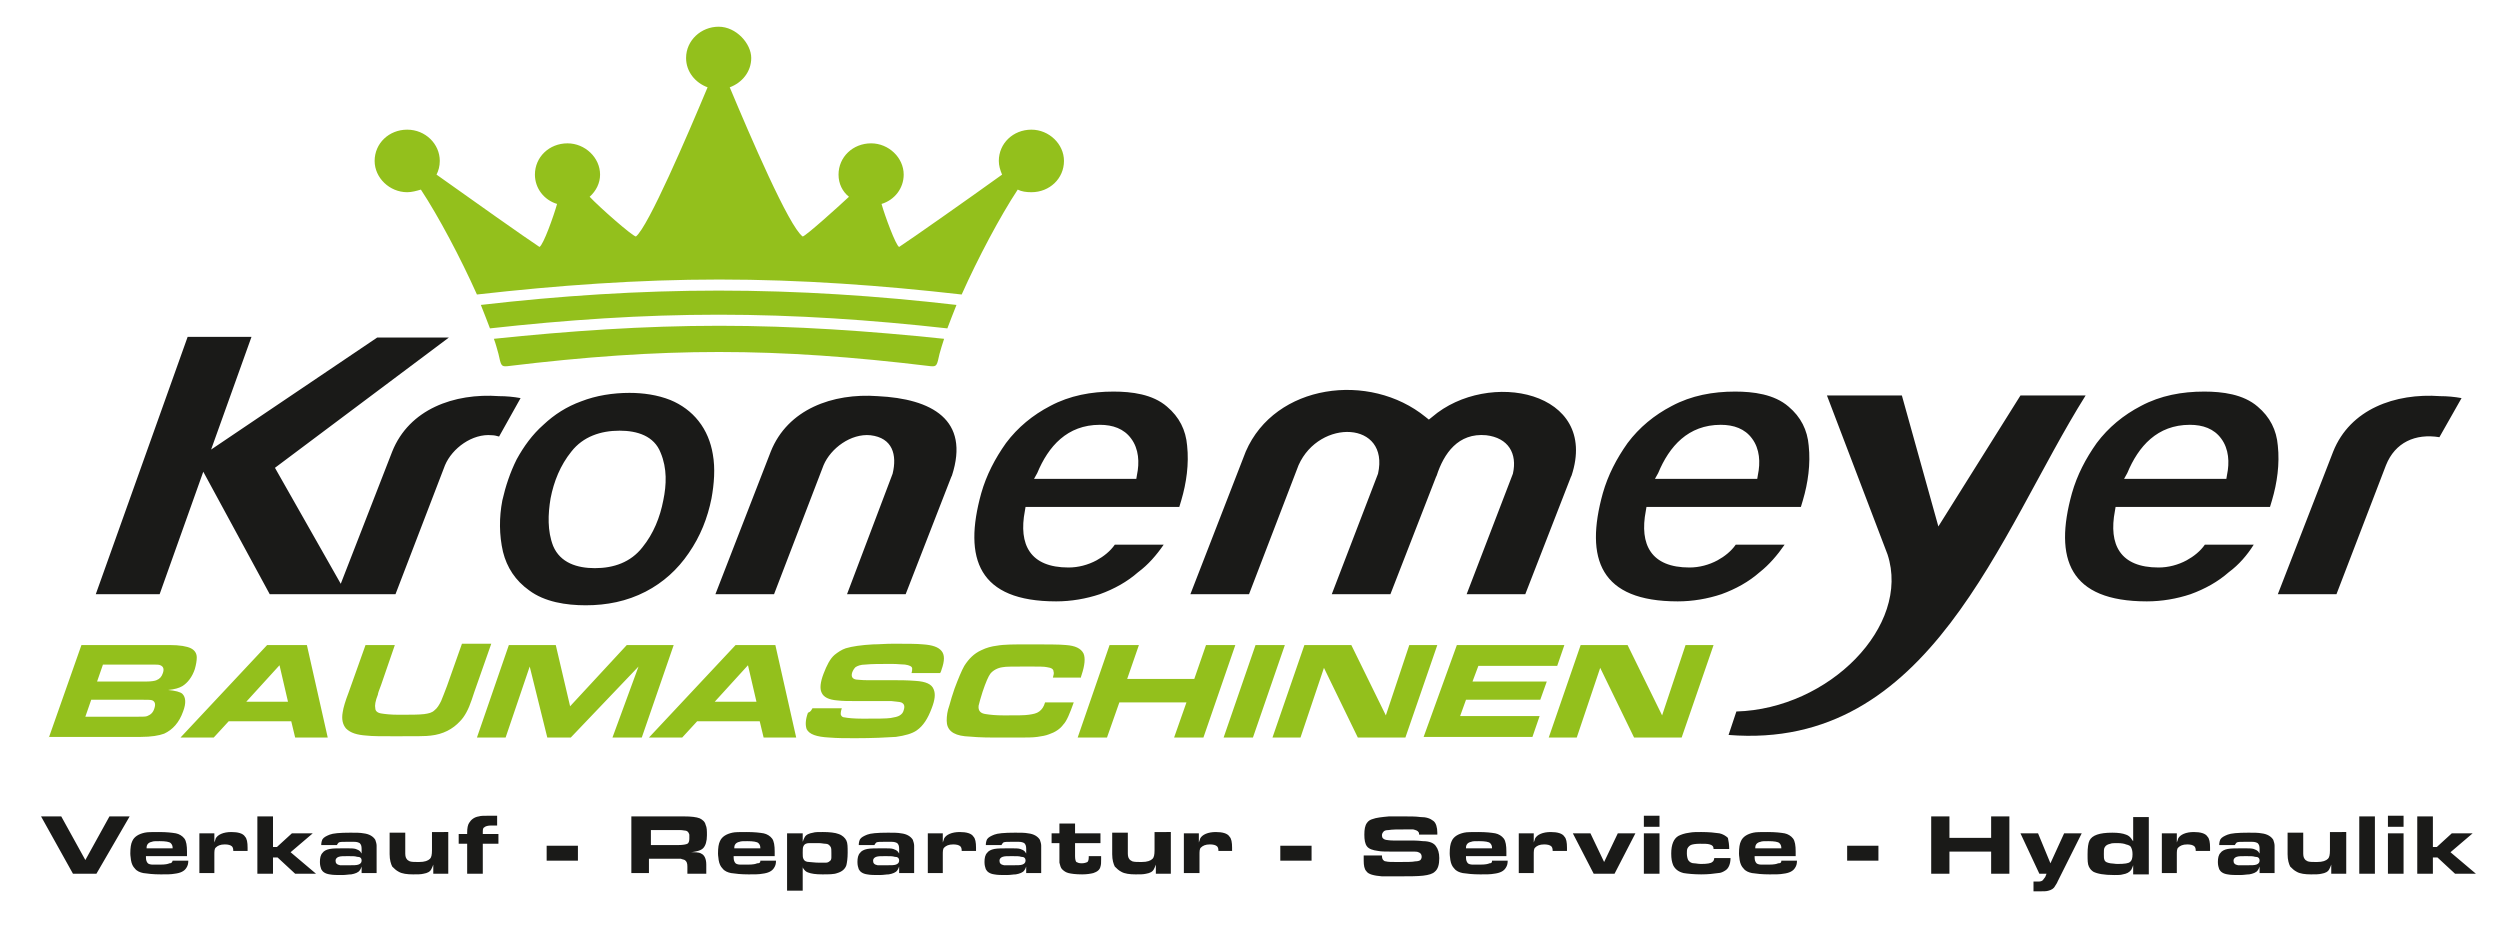 <?xml version="1.0" encoding="UTF-8"?>
<svg xmlns="http://www.w3.org/2000/svg" xmlns:xlink="http://www.w3.org/1999/xlink" version="1.1" id="Ebene_1" x="0px" y="0px" viewBox="0 0 383.7 142" style="enable-background:new 0 0 383.7 142;" xml:space="preserve">
<style type="text/css">
	.st0{fill-rule:evenodd;clip-rule:evenodd;fill:#1A1A18;}
	.st1{fill-rule:evenodd;clip-rule:evenodd;fill:#93C01C;}
	.st2{fill:#93C01C;}
	.st3{fill:#1A1A18;}
</style>
<g>
	<path class="st0" d="M280.4,60.7l9.3,24.4c3.6,11-9,23.7-23.2,24.1l-1.2,3.6c31,2.5,41.5-30.9,54.8-52.1h-10l-12.6,20.1l-5.6-20.1   H280.4z M14.7,91.2h9.8l6.7-18.8l10.2,18.8h19.3l7.6-19.8c1.1-2.6,4.2-4.9,7.2-4.6c0.4,0,0.7,0.1,1.1,0.2l3.3-5.9   c-1.1-0.2-2.2-0.3-3.3-0.3c-6.9-0.5-13.8,2-16.4,8.5l-7.9,20.3L42.2,71.8l26.7-20h-11L32.4,69l6.2-17.3h-9.8L14.7,91.2z    M225.1,91.2h9l7-18l0.1-0.2c4.3-13-12.8-16.4-21.4-9l-0.5,0.4l-0.5-0.4c-8.6-7-23.1-5.1-27.6,5.3l-8.5,21.9h9l7.6-19.8   c3.2-7.2,14-6.8,12.2,1.3l0,0l-7.1,18.5h9l7-18l0.1-0.2c1.1-3.4,3.3-6.6,7.6-6.2c3.4,0.4,4.8,2.8,4.1,5.9l0,0L225.1,91.2z    M377.8,61.1c-1.1-0.2-2.2-0.3-3.3-0.3c-6.9-0.5-13.8,2-16.4,8.5l-8.5,21.9h9l7.6-19.8c1.4-3.5,4.5-4.9,8.2-4.3L377.8,61.1z    M130,91.2h9l7-18l0.1-0.2c2.8-8.6-3.1-11.8-11.4-12.2c-6.9-0.5-13.8,2-16.4,8.5l-8.5,21.9h9l7.6-19.8c1.1-2.6,4.2-4.9,7.2-4.6   c3.4,0.4,4.1,3,3.4,5.9l0,0L130,91.2z M101.8,76.8c-0.5,2.6-1.5,5.1-3.2,7.2c-1.8,2.3-4.4,3.2-7.3,3.2c-2.7,0-5.3-0.8-6.4-3.4   c-0.9-2.3-0.8-4.9-0.4-7.3c0.5-2.6,1.5-5.1,3.2-7.2c1.8-2.3,4.5-3.2,7.4-3.2c2.7,0,5.3,0.8,6.3,3.4   C102.4,71.9,102.3,74.4,101.8,76.8z M77.1,76.8c-0.5,2.6-0.5,5.3,0.1,7.9c0.6,2.4,1.9,4.4,4,5.9c2.4,1.8,5.7,2.3,8.7,2.3   c3.2,0,6.3-0.6,9.2-2.1c2.7-1.4,4.9-3.4,6.6-5.9c1.8-2.6,2.9-5.4,3.5-8.4c0.4-2.2,0.6-4.6,0.2-6.8c-0.3-1.8-1-3.6-2.2-5.1   c-1.1-1.4-2.6-2.5-4.3-3.2c-2-0.8-4.2-1.1-6.3-1.1c-2.5,0-5.1,0.4-7.4,1.3c-2.2,0.8-4.1,2-5.8,3.6c-1.7,1.5-3,3.3-4.1,5.3   C78.3,72.5,77.6,74.6,77.1,76.8z M326.5,72.6c1.7-4.1,4.6-7.4,9.6-7.4c2,0,3.7,0.6,4.8,2.1c1.2,1.6,1.3,3.7,0.9,5.6l-0.1,0.6h-15.7   L326.5,72.6z M345.9,83.6h-7.5c-0.7,1-1.7,1.8-2.8,2.4c-1.3,0.7-2.8,1.1-4.3,1.1c-5.9,0-7.7-3.5-6.7-8.7l0.1-0.6h23.7l0.3-1   c0.8-2.7,1.2-5.6,0.9-8.4c-0.2-2.4-1.2-4.4-3.1-6c-2.2-1.9-5.4-2.3-8.2-2.3c-3.4,0-6.7,0.6-9.7,2.2c-2.7,1.4-5,3.3-6.8,5.7   c-1.7,2.4-3,4.9-3.8,7.7c-2.8,10.1-0.4,16.6,11.5,16.6c2.3,0,4.6-0.4,6.7-1.1c2.2-0.8,4.2-1.9,5.9-3.4   C343.6,86.7,344.9,85.2,345.9,83.6z M159.2,72.6c1.7-4.1,4.6-7.4,9.6-7.4c2,0,3.7,0.6,4.8,2.1c1.2,1.6,1.3,3.7,0.9,5.6l-0.1,0.6   h-15.7L159.2,72.6z M178.6,83.6h-7.5c-0.7,1-1.7,1.8-2.8,2.4c-1.3,0.7-2.8,1.1-4.3,1.1c-5.9,0-7.7-3.5-6.7-8.7l0.1-0.6H181l0.3-1   c0.8-2.7,1.2-5.6,0.9-8.4c-0.2-2.4-1.2-4.4-3.1-6c-2.2-1.9-5.4-2.3-8.2-2.3c-3.4,0-6.7,0.6-9.7,2.2c-2.7,1.4-5,3.3-6.8,5.7   c-1.7,2.4-3,4.9-3.8,7.7c-2.8,10.1-0.4,16.6,11.5,16.6c2.3,0,4.6-0.4,6.7-1.1c2.2-0.8,4.2-1.9,5.9-3.4   C176.2,86.7,177.5,85.2,178.6,83.6z M254.5,72.6c1.7-4.1,4.6-7.4,9.6-7.4c2,0,3.7,0.6,4.8,2.1c1.2,1.6,1.3,3.7,0.9,5.6l-0.1,0.6   h-15.7L254.5,72.6z M273.9,83.6h-7.5c-0.7,1-1.7,1.8-2.8,2.4c-1.3,0.7-2.8,1.1-4.3,1.1c-5.9,0-7.7-3.5-6.7-8.7l0.1-0.6h23.7l0.3-1   c0.8-2.7,1.2-5.6,0.9-8.4c-0.2-2.4-1.2-4.4-3.1-6c-2.2-1.9-5.4-2.3-8.2-2.3c-3.4,0-6.7,0.6-9.7,2.2c-2.7,1.4-5,3.3-6.8,5.7   c-1.7,2.4-3,4.9-3.8,7.7c-2.8,10.1-0.4,16.6,11.5,16.6c2.3,0,4.6-0.4,6.7-1.1c2.2-0.8,4.2-1.9,5.9-3.4   C271.5,86.7,272.8,85.2,273.9,83.6z"></path>
	<path class="st1" d="M75.8,52c0.3,0.8,0.5,1.6,0.7,2.3c0.4,1.8,0.4,2,1.4,1.9c24-2.9,40.9-2.9,64.9,0c1,0.1,1-0.1,1.4-1.9   c0.2-0.7,0.4-1.4,0.7-2.3c-11.5-1.2-22.9-2-34.5-2C98.8,50,87.3,50.8,75.8,52 M73.8,46.8c0.5,1.3,1,2.5,1.4,3.6   c11.7-1.3,23.3-2.1,35.1-2.1c11.8,0,23.4,0.8,35.1,2.1c0.4-1.1,0.9-2.3,1.4-3.6c-12.1-1.4-24.3-2.2-36.5-2.2   C98.1,44.6,85.9,45.4,73.8,46.8z M112,13.4c1.9-0.7,3.3-2.4,3.3-4.5c0-2.2-2.3-4.8-5-4.8s-5,2.1-5,4.8c0,2.1,1.4,3.8,3.3,4.5   c-3.1,7.4-9.1,21.4-11,22.9c-0.6-0.1-5.6-4.5-7.1-6.1c1-0.9,1.6-2.1,1.6-3.4c0-2.6-2.3-4.8-5-4.8c-2.8,0-5,2.1-5,4.8   c0,2.1,1.4,3.9,3.4,4.5c-0.5,1.8-2.1,6.3-2.7,6.6c-1.7-1.1-10.9-7.6-15.8-11.1c0.3-0.6,0.5-1.3,0.5-2.1c0-2.6-2.2-4.8-5-4.8   c-2.8,0-5,2.1-5,4.8c0,2.6,2.3,4.8,5,4.8c0.7,0,1.4-0.2,2.1-0.4c2.7,4.1,6.1,10.5,8.6,16.1c12.4-1.4,24.7-2.3,37.2-2.3   c12.5,0,24.9,0.9,37.2,2.3c2.5-5.6,5.9-12,8.6-16.1c0.6,0.3,1.3,0.4,2.1,0.4c2.8,0,5-2.1,5-4.8c0-2.6-2.3-4.8-5-4.8   c-2.8,0-5,2.1-5,4.8c0,0.7,0.2,1.4,0.5,2.1c-5,3.6-14.1,10-15.8,11.1c-0.5-0.2-2.2-4.8-2.7-6.6c2-0.6,3.4-2.4,3.4-4.5   c0-2.6-2.3-4.8-5-4.8c-2.8,0-5,2.1-5,4.8c0,1.4,0.6,2.6,1.6,3.4c-1.6,1.5-6.6,6-7.1,6.1C121.1,34.8,115.1,20.8,112,13.4z"></path>
	<path class="st2" d="M237.7,113.2l4.9-14.2h7.2l5.3,10.8l3.6-10.8h4.3l-4.9,14.2h-7.3l-5.2-10.7l-3.6,10.7H237.7z M223.6,99h16.5   l-1.1,3.2h-12.1l-0.9,2.4h11.4l-1,2.8h-11.4l-0.9,2.5h12.2l-1.1,3.2h-16.7L223.6,99z M195.3,113.2l4.9-14.2h7.2l5.3,10.8l3.6-10.8   h4.3l-4.9,14.2h-7.3l-5.2-10.7l-3.6,10.7H195.3z M187.8,113.2l4.9-14.2h4.5l-4.9,14.2H187.8z M165.4,113.2l4.9-14.2h4.5l-1.8,5.2   h10.3l1.8-5.2h4.5l-4.9,14.2h-4.5l1.9-5.4h-10.3l-1.9,5.4H165.4z M160.4,107.8h4.4c-0.6,1.7-1.1,2.9-1.6,3.4   c-0.5,0.7-1.3,1.2-2.2,1.5c-0.5,0.2-1.1,0.3-1.8,0.4c-0.7,0.1-1.7,0.1-3,0.1c-1.3,0-2.5,0-3.6,0c-2,0-3.4-0.1-4.5-0.2   c-1.9-0.2-2.8-1-2.8-2.4c0-0.7,0.1-1.5,0.4-2.3c0.2-0.8,0.5-1.7,0.8-2.6c0.6-1.6,1.1-2.8,1.5-3.5c0.7-1.1,1.5-1.9,2.6-2.4   c0.8-0.4,1.6-0.6,2.4-0.7c1.1-0.2,2.7-0.2,4.8-0.2c2.8,0,4.8,0,5.8,0.1c1.4,0.1,2.3,0.5,2.7,1.3c0.3,0.7,0.2,1.8-0.3,3.3   c0,0.1-0.1,0.2-0.1,0.4h-4.3c0.1-0.4,0.2-0.7,0.1-0.9c0-0.4-0.3-0.6-1-0.7c-0.4-0.1-1.4-0.1-2.8-0.1c-2.3,0-3.6,0-4,0.1   c-0.8,0.1-1.5,0.5-1.9,1c-0.3,0.4-0.7,1.3-1.2,2.8c-0.3,0.9-0.5,1.7-0.6,2.1c-0.1,0.8,0.3,1.2,1.1,1.3c0.6,0.1,1.5,0.2,2.8,0.2   c1.9,0,3.2,0,3.8-0.1c0.7-0.1,1.2-0.2,1.6-0.5C159.9,108.9,160.2,108.5,160.4,107.8z M124.7,108.7h4.5c-0.2,0.6-0.2,1-0.1,1.1   c0.1,0.2,0.3,0.3,0.5,0.3c0.5,0.1,1.4,0.2,2.8,0.2c2.2,0,3.6,0,4.3-0.1c0.6-0.1,1.1-0.2,1.4-0.4c0.3-0.2,0.5-0.4,0.6-0.8   c0.2-0.6,0.1-1-0.4-1.2c-0.3-0.1-0.8-0.1-1.5-0.2c-0.1,0-0.6,0-1.3,0h-4.1c-1.1,0-2.1,0-2.9-0.1c-1.3-0.1-2.1-0.5-2.4-1.2   c-0.3-0.6-0.2-1.6,0.3-2.9c0.5-1.3,1-2.3,1.7-2.9c0.5-0.4,1.1-0.8,1.7-1c1-0.3,2.4-0.5,4.2-0.6c0.9,0,1.9-0.1,3.1-0.1   c2,0,3.6,0,4.6,0.1c1.4,0.1,2.3,0.4,2.8,1c0.5,0.6,0.5,1.5,0,2.9c0,0.1-0.1,0.3-0.2,0.5h-4.4c0.1-0.3,0.1-0.6,0.1-0.7   c0-0.3-0.4-0.5-1.1-0.6c-0.5,0-1.1-0.1-2-0.1c-1.8,0-3.1,0-4.1,0.1c-0.7,0-1.2,0.2-1.5,0.4c-0.2,0.2-0.4,0.5-0.5,0.8   c-0.2,0.6,0,1,0.6,1.1c0.2,0,0.8,0.1,1.8,0.1h4.2c0.7,0,1.8,0,3.1,0.1c1.6,0.1,2.5,0.5,2.8,1.3c0.3,0.7,0.2,1.6-0.3,2.9   c-0.6,1.6-1.3,2.7-2.3,3.4c-0.7,0.5-1.8,0.8-3.2,1c-1.5,0.1-3.6,0.2-6.2,0.2c-1.5,0-2.8,0-4-0.1c-2-0.1-3.1-0.5-3.5-1.3   c-0.2-0.6-0.2-1.4,0.2-2.5C124.5,109.2,124.5,109,124.7,108.7z M109.7,107.7h6.4l-1.3-5.6L109.7,107.7z M99.6,113.2L112.9,99h6.1   l3.2,14.2h-5l-0.6-2.5H107l-2.3,2.5H99.6z M73.2,113.2L78.1,99h7.2l2.2,9.4l8.7-9.4h7.2l-4.9,14.2H94l4-10.9l-10.4,10.9H84   l-2.7-10.9l-3.7,10.9H73.2z M56.1,99h4.5l-2.1,6.1c-0.3,0.8-0.5,1.3-0.5,1.5c-0.4,1-0.5,1.7-0.4,2.1c0,0.4,0.3,0.7,0.9,0.8   c0.6,0.1,1.5,0.2,2.7,0.2c1.8,0,3.1,0,3.9-0.1c0.7-0.1,1.2-0.2,1.6-0.6c0.4-0.3,0.7-0.8,1-1.4c0.1-0.3,0.3-0.7,0.4-1l0.5-1.3   l2.3-6.5h4.5l-2.6,7.4l-0.4,1.2c-0.5,1.5-1.1,2.6-1.8,3.3c-1.1,1.2-2.6,2-4.5,2.2c-0.6,0.1-2.3,0.1-5.4,0.1c-2.1,0-3.6,0-4.4-0.1   c-1.5-0.1-2.5-0.4-3.2-1.1c-0.5-0.6-0.7-1.4-0.5-2.5c0.1-0.7,0.4-1.7,0.9-3L56.1,99z M37.8,107.7h6.4l-1.3-5.6L37.8,107.7z    M27.7,113.2L41,99h6.1l3.2,14.2h-5l-0.6-2.5h-9.6l-2.3,2.5H27.7z M13.1,110h8.1c0.7,0,1.2,0,1.4-0.1c0.5-0.2,0.9-0.5,1.1-1.2   c0.2-0.6,0.1-1-0.3-1.2c-0.2-0.1-0.7-0.1-1.4-0.1h-8L13.1,110z M14.9,104.6h7.6c0.7,0,1.3-0.1,1.5-0.2c0.5-0.2,0.8-0.5,1-1.1   c0.2-0.6,0.1-1-0.4-1.2c-0.2-0.1-0.6-0.1-1.3-0.1h-7.5L14.9,104.6z M7.5,113.2L12.5,99H26c1.6,0,2.7,0.2,3.3,0.5   c0.6,0.3,0.9,0.8,0.9,1.4c0,0.5-0.1,1.1-0.3,1.8c-0.4,1.2-1.1,2.1-1.9,2.6c-0.5,0.3-1.2,0.5-2.2,0.6c1.1,0.1,1.9,0.3,2.2,0.6   c0.5,0.5,0.6,1.4,0.1,2.7c-0.6,1.7-1.6,2.8-2.9,3.4c-0.8,0.3-2,0.5-3.6,0.5H7.5z"></path>
	<path class="st3" d="M371,134.1v-8.8h2.4v4.7h0.6l2.3-2.1h3.2l-3.4,2.9l3.9,3.3h-3.2l-2.7-2.5h-0.7v2.5H371z M366.5,126.9v-1.7h2.4   v1.7H366.5z M366.5,134.1v-6.2h2.4v6.2H366.5z M362.1,134.1v-8.8h2.4v8.8H362.1z M360.1,127.9v6.2h-2.3v-1.4   c-0.1,0.3-0.2,0.5-0.3,0.7c-0.2,0.4-0.6,0.6-1.2,0.7c-0.4,0.1-0.9,0.1-1.6,0.1c-0.9,0-1.7-0.1-2.2-0.4c-0.4-0.2-0.7-0.5-1-0.8   c-0.2-0.4-0.4-1-0.4-1.9v-3.3h2.4v3.2c0,0.4,0.1,0.7,0.2,0.8c0.1,0.2,0.3,0.3,0.5,0.4c0.3,0.1,0.8,0.1,1.4,0.1   c0.9,0,1.4-0.2,1.7-0.5c0.2-0.2,0.3-0.6,0.3-1.3v-2.8H360.1z M344.7,131.4c-0.7,0-1.1,0-1.4,0.1c-0.3,0.1-0.5,0.3-0.5,0.6   c0,0.4,0.2,0.6,0.7,0.7c0.2,0,0.6,0,1.4,0c0.7,0,1.1,0,1.4-0.1c0.3-0.1,0.5-0.3,0.5-0.6c0-0.4-0.2-0.6-0.7-0.6   C345.8,131.4,345.4,131.4,344.7,131.4z M346.8,134.1V133c-0.1,0.3-0.2,0.5-0.3,0.6c-0.2,0.3-0.7,0.5-1.3,0.6   c-0.4,0-0.8,0.1-1.4,0.1c-0.8,0-1.4,0-1.9-0.1c-0.7-0.1-1.1-0.4-1.3-0.8c-0.1-0.3-0.2-0.6-0.2-1.1c0-0.6,0.1-1.1,0.4-1.4   c0.2-0.3,0.6-0.5,1.1-0.6c0.5-0.1,1.3-0.1,2.5-0.1c0.7,0,1.2,0,1.5,0.1c0.3,0.1,0.5,0.2,0.7,0.4c0.1,0.1,0.1,0.2,0.2,0.3v-0.7   c0-0.5-0.1-0.7-0.3-0.9c-0.2-0.1-0.4-0.2-0.9-0.2c-0.3,0-0.6,0-0.9,0c-0.8,0-1.2,0-1.4,0.1c-0.1,0.1-0.2,0.2-0.3,0.4h-2.4   c0-0.4,0.1-0.7,0.2-0.9c0.2-0.3,0.6-0.5,1.1-0.7c0.5-0.2,1.5-0.3,3.2-0.3c0.8,0,1.5,0,2,0.1c0.9,0.1,1.5,0.5,1.8,1   c0.1,0.3,0.2,0.6,0.2,0.9v0.4v3.8H346.8z M331.8,134.1v-6.2h2.3v1.4c0.1-0.3,0.2-0.5,0.2-0.6c0.3-0.6,1.2-1,2.4-1   c1,0,1.8,0.2,2.1,0.7c0.3,0.3,0.4,0.9,0.4,1.7c0,0.1,0,0.2,0,0.5h-2.2c0,0,0-0.1,0-0.1c0-0.3-0.1-0.5-0.2-0.6   c-0.2-0.2-0.6-0.3-1.1-0.3c-0.7,0-1.1,0.2-1.4,0.5c-0.2,0.2-0.2,0.6-0.2,1.1v2.8H331.8z M325,129.4c-0.5,0-0.9,0-1.1,0.1   c-0.4,0.1-0.7,0.2-0.9,0.6c-0.1,0.2-0.1,0.5-0.1,1c0,0.4,0,0.7,0.1,0.9c0.1,0.3,0.4,0.4,0.9,0.5c0.3,0,0.7,0.1,1.1,0.1   c1.1,0,1.7-0.1,1.9-0.3c0.3-0.2,0.4-0.6,0.4-1.2c0-0.5-0.1-0.8-0.2-1c-0.1-0.3-0.4-0.4-0.8-0.5C326.1,129.5,325.6,129.4,325,129.4z    M327.4,134.1v-1.3c-0.1,0.3-0.2,0.5-0.3,0.7c-0.3,0.4-0.7,0.6-1.3,0.7c-0.3,0.1-0.8,0.1-1.3,0.1c-1.6,0-2.6-0.2-3.2-0.5   c-0.3-0.2-0.5-0.4-0.7-0.8c-0.2-0.4-0.2-1-0.2-1.9c0-1,0.1-1.7,0.3-2.1c0.4-0.8,1.5-1.2,3.5-1.2c0.9,0,1.6,0.1,2.1,0.3   c0.3,0.1,0.6,0.3,0.8,0.6c0.1,0.1,0.1,0.2,0.3,0.4v-3.7h2.4v8.8H327.4z M313,134.1l-2.9-6.2h2.7l1.9,4.6l2.1-4.6h2.7l-3.7,7.4   c-0.1,0.3-0.3,0.5-0.4,0.7c-0.2,0.4-0.6,0.6-1,0.7c-0.3,0.1-0.7,0.1-1.3,0.1c-0.3,0-0.6,0-1,0v-1.5c0.3,0,0.6,0,0.8,0   c0.3,0,0.6-0.1,0.7-0.3c0.1-0.1,0.2-0.3,0.3-0.4l0.2-0.5H313z M296.4,134.1v-8.8h2.8v3.3h6.4v-3.3h2.8v8.8h-2.8v-3.4h-6.4v3.4   H296.4z M288.3,129.8v2.3h-4.8v-2.3H288.3z M273.4,130.2c0-0.4-0.1-0.6-0.3-0.8c-0.2-0.2-0.8-0.3-1.7-0.3c-0.6,0-1,0-1.2,0.1   c-0.5,0.1-0.8,0.4-0.8,0.9c0,0,0,0.1,0,0.1H273.4z M273.4,132.1h2.4c0,0.5-0.1,0.8-0.3,1.1c-0.3,0.5-0.9,0.8-1.8,0.9   c-0.5,0.1-1.2,0.1-2.1,0.1c-1.2,0-2-0.1-2.7-0.2c-0.5-0.1-1-0.3-1.3-0.7c-0.3-0.3-0.5-0.7-0.6-1.3c0-0.2-0.1-0.6-0.1-1   c0-0.9,0.1-1.5,0.3-1.9c0.3-0.7,1-1.1,1.9-1.3c0.4-0.1,1.2-0.1,2.2-0.1c1.2,0,2,0.1,2.6,0.2c0.5,0.1,1,0.4,1.3,0.8   c0.3,0.4,0.4,1.1,0.4,2v0.7h-6.3c0,0.1,0,0.2,0,0.2c0,0.4,0.1,0.7,0.3,0.9c0.1,0.1,0.4,0.2,0.7,0.2c0.3,0,0.7,0,1.2,0   c0.8,0,1.2-0.1,1.4-0.2C273.3,132.5,273.4,132.4,273.4,132.1z M265.4,130.3H263c0-0.4-0.2-0.6-0.6-0.7c-0.3-0.1-0.8-0.1-1.5-0.1   c-0.7,0-1.2,0.1-1.4,0.2c-0.2,0.1-0.4,0.3-0.5,0.5c-0.1,0.2-0.1,0.5-0.1,0.8c0,0.4,0.1,0.8,0.2,1c0.2,0.3,0.5,0.5,0.9,0.5   c0.3,0,0.6,0.1,1.1,0.1c0.9,0,1.5-0.1,1.7-0.3c0.2-0.1,0.3-0.4,0.3-0.6h2.5c0,0.9-0.3,1.6-0.8,1.9c-0.3,0.2-0.7,0.4-1.1,0.4   c-0.7,0.1-1.5,0.2-2.6,0.2c-1.1,0-2.1-0.1-2.7-0.2c-0.8-0.2-1.3-0.6-1.6-1.2c-0.2-0.5-0.3-1-0.3-1.8c0-1.4,0.4-2.3,1.1-2.7   c0.4-0.2,0.9-0.4,1.7-0.5c0.5-0.1,1.1-0.1,1.8-0.1c1.2,0,2.1,0.1,2.8,0.2c0.5,0.1,1,0.4,1.3,0.7   C265.3,129.1,265.4,129.6,265.4,130.3z M252.3,126.9v-1.7h2.4v1.7H252.3z M252.3,134.1v-6.2h2.4v6.2H252.3z M244.6,134.1l-3.2-6.2   h2.7l2.1,4.4l2.1-4.4h2.7l-3.2,6.2H244.6z M233.1,134.1v-6.2h2.3v1.4c0.1-0.3,0.2-0.5,0.2-0.6c0.3-0.6,1.2-1,2.4-1   c1,0,1.8,0.2,2.1,0.7c0.3,0.3,0.4,0.9,0.4,1.7c0,0.1,0,0.2,0,0.5h-2.2c0,0,0-0.1,0-0.1c0-0.3-0.1-0.5-0.2-0.6   c-0.2-0.2-0.6-0.3-1.1-0.3c-0.7,0-1.1,0.2-1.4,0.5c-0.2,0.2-0.2,0.6-0.2,1.1v2.8H233.1z M229,130.2c0-0.4-0.1-0.6-0.3-0.8   c-0.2-0.2-0.8-0.3-1.7-0.3c-0.6,0-1,0-1.2,0.1c-0.5,0.1-0.8,0.4-0.8,0.9c0,0,0,0.1,0,0.1H229z M229,132.1h2.4   c0,0.5-0.1,0.8-0.3,1.1c-0.3,0.5-0.9,0.8-1.8,0.9c-0.5,0.1-1.2,0.1-2.1,0.1c-1.2,0-2-0.1-2.7-0.2c-0.5-0.1-1-0.3-1.3-0.7   c-0.3-0.3-0.5-0.7-0.6-1.3c0-0.2-0.1-0.6-0.1-1c0-0.9,0.1-1.5,0.3-1.9c0.3-0.7,1-1.1,1.9-1.3c0.4-0.1,1.2-0.1,2.2-0.1   c1.2,0,2,0.1,2.6,0.2c0.5,0.1,1,0.4,1.3,0.8c0.3,0.4,0.4,1.1,0.4,2v0.7H225c0,0.1,0,0.2,0,0.2c0,0.4,0.1,0.7,0.3,0.9   c0.1,0.1,0.4,0.2,0.7,0.2c0.3,0,0.7,0,1.2,0c0.8,0,1.2-0.1,1.4-0.2C228.9,132.5,229,132.4,229,132.1z M209.3,131.3h2.8   c0,0.4,0.1,0.6,0.2,0.7c0.1,0.1,0.2,0.2,0.4,0.2c0.3,0.1,0.9,0.1,1.8,0.1c1.4,0,2.3,0,2.7-0.1c0.4,0,0.7-0.1,0.8-0.2   c0.1-0.1,0.2-0.3,0.2-0.5c0-0.4-0.2-0.6-0.5-0.7c-0.2-0.1-0.5-0.1-1-0.1c-0.1,0-0.4,0-0.8,0h-2.6c-0.7,0-1.3,0-1.8-0.1   c-0.8-0.1-1.4-0.3-1.7-0.7c-0.3-0.4-0.4-1-0.4-1.8c0-0.8,0.1-1.4,0.4-1.8c0.2-0.3,0.5-0.5,0.9-0.6c0.5-0.2,1.4-0.3,2.5-0.4   c0.5,0,1.2,0,1.9,0c1.3,0,2.2,0,2.9,0.1c0.9,0,1.5,0.2,2,0.6c0.4,0.3,0.6,1,0.6,1.8c0,0.1,0,0.2,0,0.3h-2.8c0-0.2,0-0.3-0.1-0.4   c-0.1-0.2-0.4-0.3-0.8-0.4c-0.3,0-0.7,0-1.3,0c-1.1,0-1.9,0-2.5,0.1c-0.4,0-0.7,0.1-0.8,0.3c-0.1,0.1-0.2,0.3-0.2,0.5   c0,0.4,0.2,0.6,0.6,0.7c0.1,0,0.5,0.1,1.1,0.1h2.6c0.5,0,1.1,0,2,0.1c1,0,1.7,0.3,2,0.8c0.3,0.4,0.5,1,0.5,1.8c0,1-0.2,1.7-0.7,2.1   c-0.3,0.3-0.9,0.5-1.8,0.6c-0.9,0.1-2.2,0.1-3.8,0.1c-0.9,0-1.8,0-2.5,0c-1.2-0.1-2.1-0.3-2.4-0.8c-0.3-0.3-0.4-0.9-0.4-1.6   C209.3,131.6,209.3,131.5,209.3,131.3z M201.3,129.8v2.3h-4.8v-2.3H201.3z M181.7,134.1v-6.2h2.3v1.4c0.1-0.3,0.2-0.5,0.2-0.6   c0.3-0.6,1.2-1,2.4-1c1,0,1.8,0.2,2.1,0.7c0.3,0.3,0.4,0.9,0.4,1.7c0,0.1,0,0.2,0,0.5H187c0,0,0-0.1,0-0.1c0-0.3-0.1-0.5-0.2-0.6   c-0.2-0.2-0.6-0.3-1.1-0.3c-0.7,0-1.1,0.2-1.4,0.5c-0.2,0.2-0.2,0.6-0.2,1.1v2.8H181.7z M179.7,127.9v6.2h-2.3v-1.4   c-0.1,0.3-0.2,0.5-0.3,0.7c-0.2,0.4-0.6,0.6-1.2,0.7c-0.4,0.1-0.9,0.1-1.6,0.1c-0.9,0-1.7-0.1-2.2-0.4c-0.4-0.2-0.7-0.5-1-0.8   c-0.2-0.4-0.4-1-0.4-1.9v-3.3h2.4v3.2c0,0.4,0.1,0.7,0.2,0.8c0.1,0.2,0.3,0.3,0.5,0.4c0.3,0.1,0.8,0.1,1.4,0.1   c0.9,0,1.4-0.2,1.7-0.5c0.2-0.2,0.3-0.6,0.3-1.3v-2.8H179.7z M167.2,131.4h1.8v0.5c0,0.5,0,0.8-0.1,1.1c-0.1,0.5-0.5,0.8-1.1,1   c-0.4,0.1-1,0.2-1.7,0.2c-1,0-1.7-0.1-2.1-0.2c-0.4-0.1-0.7-0.3-1-0.6c-0.2-0.2-0.3-0.6-0.4-1c0-0.1,0-0.3,0-0.5v-2.5h-1.2v-1.5   h1.2v-1.5h2.4v1.5h3.9v1.5h-3.9v2c0,0.5,0.1,0.8,0.2,0.9c0.2,0.1,0.4,0.2,0.8,0.2c0.4,0,0.7-0.1,0.9-0.2c0.1-0.1,0.2-0.3,0.2-0.7   V131.4z M155.3,131.4c-0.7,0-1.1,0-1.4,0.1c-0.3,0.1-0.5,0.3-0.5,0.6c0,0.4,0.2,0.6,0.7,0.7c0.2,0,0.6,0,1.4,0c0.7,0,1.1,0,1.4-0.1   c0.3-0.1,0.5-0.3,0.5-0.6c0-0.4-0.2-0.6-0.7-0.6C156.5,131.4,156,131.4,155.3,131.4z M157.5,134.1V133c-0.1,0.3-0.2,0.5-0.3,0.6   c-0.2,0.3-0.7,0.5-1.3,0.6c-0.4,0-0.8,0.1-1.4,0.1c-0.8,0-1.4,0-1.9-0.1c-0.7-0.1-1.1-0.4-1.3-0.8c-0.1-0.3-0.2-0.6-0.2-1.1   c0-0.6,0.1-1.1,0.4-1.4c0.2-0.3,0.6-0.5,1.1-0.6c0.5-0.1,1.3-0.1,2.5-0.1c0.7,0,1.2,0,1.5,0.1c0.3,0.1,0.5,0.2,0.7,0.4   c0.1,0.1,0.1,0.2,0.2,0.3v-0.7c0-0.5-0.1-0.7-0.3-0.9c-0.2-0.1-0.4-0.2-0.9-0.2c-0.3,0-0.6,0-0.9,0c-0.8,0-1.2,0-1.4,0.1   c-0.1,0.1-0.2,0.2-0.3,0.4h-2.4c0-0.4,0.1-0.7,0.2-0.9c0.2-0.3,0.6-0.5,1.1-0.7c0.5-0.2,1.5-0.3,3.2-0.3c0.8,0,1.5,0,2,0.1   c0.9,0.1,1.5,0.5,1.8,1c0.1,0.3,0.2,0.6,0.2,0.9v0.4v3.8H157.5z M142.4,134.1v-6.2h2.3v1.4c0.1-0.3,0.2-0.5,0.2-0.6   c0.3-0.6,1.2-1,2.4-1c1,0,1.8,0.2,2.1,0.7c0.3,0.3,0.4,0.9,0.4,1.7c0,0.1,0,0.2,0,0.5h-2.2c0,0,0-0.1,0-0.1c0-0.3-0.1-0.5-0.2-0.6   c-0.2-0.2-0.6-0.3-1.1-0.3c-0.7,0-1.1,0.2-1.4,0.5c-0.2,0.2-0.2,0.6-0.2,1.1v2.8H142.4z M135.9,131.4c-0.7,0-1.1,0-1.4,0.1   c-0.3,0.1-0.5,0.3-0.5,0.6c0,0.4,0.2,0.6,0.7,0.7c0.2,0,0.6,0,1.4,0c0.7,0,1.1,0,1.4-0.1c0.3-0.1,0.5-0.3,0.5-0.6   c0-0.4-0.2-0.6-0.7-0.6C137,131.4,136.6,131.4,135.9,131.4z M138,134.1V133c-0.1,0.3-0.2,0.5-0.3,0.6c-0.2,0.3-0.7,0.5-1.3,0.6   c-0.4,0-0.8,0.1-1.4,0.1c-0.8,0-1.4,0-1.9-0.1c-0.7-0.1-1.1-0.4-1.3-0.8c-0.1-0.3-0.2-0.6-0.2-1.1c0-0.6,0.1-1.1,0.4-1.4   c0.2-0.3,0.6-0.5,1.1-0.6c0.5-0.1,1.3-0.1,2.5-0.1c0.7,0,1.2,0,1.5,0.1c0.3,0.1,0.5,0.2,0.7,0.4c0.1,0.1,0.1,0.2,0.2,0.3v-0.7   c0-0.5-0.1-0.7-0.3-0.9c-0.2-0.1-0.4-0.2-0.9-0.2c-0.3,0-0.6,0-0.9,0c-0.8,0-1.2,0-1.4,0.1c-0.1,0.1-0.2,0.2-0.3,0.4h-2.4   c0-0.4,0.1-0.7,0.2-0.9c0.2-0.3,0.6-0.5,1.1-0.7c0.5-0.2,1.5-0.3,3.2-0.3c0.8,0,1.5,0,2,0.1c0.9,0.1,1.5,0.5,1.8,1   c0.1,0.3,0.2,0.6,0.2,0.9v0.4v3.8H138z M125.6,129.4c-0.7,0-1.1,0-1.4,0c-0.5,0-0.8,0.2-0.9,0.5c-0.1,0.2-0.1,0.5-0.1,1   c0,0.4,0,0.7,0.1,0.9c0.1,0.3,0.4,0.5,0.9,0.5c0.3,0,0.8,0.1,1.4,0.1c0.5,0,0.9,0,1.2,0c0.2,0,0.4-0.1,0.5-0.2   c0.2-0.1,0.3-0.3,0.3-0.6c0-0.2,0-0.4,0-0.7c0-0.4,0-0.7-0.1-0.9c-0.2-0.3-0.4-0.5-0.8-0.5C126.4,129.5,126.1,129.4,125.6,129.4z    M123.2,127.9v1.3c0.1-0.3,0.2-0.5,0.3-0.7c0.2-0.4,0.7-0.6,1.3-0.7c0.3-0.1,0.8-0.1,1.5-0.1c1,0,1.9,0.1,2.4,0.3   c0.6,0.2,1,0.6,1.2,1c0.2,0.4,0.2,1,0.2,1.9c0,0.8-0.1,1.5-0.2,1.9c-0.2,0.6-0.7,1-1.4,1.2c-0.5,0.2-1.3,0.2-2.3,0.2   c-1,0-1.7-0.1-2.2-0.3c-0.3-0.1-0.5-0.3-0.7-0.6c-0.1-0.1-0.1-0.2-0.1-0.4v3.8h-2.4v-8.8H123.2z M116.7,130.2   c0-0.4-0.1-0.6-0.3-0.8c-0.2-0.2-0.8-0.3-1.7-0.3c-0.6,0-1,0-1.2,0.1c-0.5,0.1-0.8,0.4-0.8,0.9c0,0,0,0.1,0,0.1H116.7z    M116.7,132.1h2.4c0,0.5-0.1,0.8-0.3,1.1c-0.3,0.5-0.9,0.8-1.8,0.9c-0.5,0.1-1.2,0.1-2.1,0.1c-1.2,0-2-0.1-2.7-0.2   c-0.5-0.1-1-0.3-1.3-0.7c-0.3-0.3-0.5-0.7-0.6-1.3c0-0.2-0.1-0.6-0.1-1c0-0.9,0.1-1.5,0.3-1.9c0.3-0.7,1-1.1,1.9-1.3   c0.4-0.1,1.2-0.1,2.2-0.1c1.2,0,2,0.1,2.6,0.2c0.5,0.1,1,0.4,1.3,0.8c0.3,0.4,0.4,1.1,0.4,2v0.7h-6.3c0,0.1,0,0.2,0,0.2   c0,0.4,0.1,0.7,0.3,0.9c0.1,0.1,0.4,0.2,0.7,0.2c0.3,0,0.7,0,1.2,0c0.8,0,1.2-0.1,1.4-0.2C116.6,132.5,116.7,132.4,116.7,132.1z    M99.7,129.7h4.4c0.7,0,1.2-0.1,1.4-0.2c0.2-0.1,0.3-0.4,0.3-0.8c0-0.2,0-0.5,0-0.6c-0.1-0.3-0.2-0.5-0.5-0.6   c-0.2,0-0.5-0.1-0.9-0.1h-4.5V129.7z M96.9,134.1v-8.8h8c1.2,0,2,0.1,2.5,0.3c0.4,0.2,0.8,0.5,0.9,1c0.2,0.4,0.2,0.9,0.2,1.6   c0,0.9-0.2,1.6-0.6,2c-0.2,0.2-0.6,0.4-1.2,0.5c-0.1,0-0.4,0.1-0.8,0.1c0.2,0,0.4,0,0.5,0c0.7,0,1.1,0.1,1.2,0.2   c0.5,0.2,0.8,0.8,0.8,1.7v1.4h-2.9V133c0-0.5-0.1-0.8-0.4-1c-0.2-0.1-0.4-0.1-0.6-0.2c-0.1,0-0.3,0-0.6,0h-4.3v2.2H96.9z    M88.7,129.8v2.3h-4.8v-2.3H88.7z M71.7,134.1v-4.6h-1.3v-1.5h1.3v-0.2c0-0.7,0.1-1.2,0.3-1.5c0.3-0.5,0.8-0.9,1.5-1   c0.3-0.1,0.8-0.1,1.5-0.1c0.4,0,0.8,0,1.3,0v1.5c-0.4,0-0.7,0-0.9,0c-0.5,0-0.9,0.1-1.1,0.3c-0.2,0.1-0.2,0.4-0.2,0.8v0.2h2.4v1.5   h-2.4v4.6H71.7z M68.8,127.9v6.2h-2.3v-1.4c-0.1,0.3-0.2,0.5-0.3,0.7c-0.2,0.4-0.6,0.6-1.2,0.7c-0.4,0.1-0.9,0.1-1.6,0.1   c-0.9,0-1.7-0.1-2.2-0.4c-0.4-0.2-0.7-0.5-1-0.8c-0.2-0.4-0.4-1-0.4-1.9v-3.3h2.4v3.2c0,0.4,0.1,0.7,0.2,0.8   c0.1,0.2,0.3,0.3,0.5,0.4c0.3,0.1,0.8,0.1,1.4,0.1c0.9,0,1.4-0.2,1.7-0.5c0.2-0.2,0.3-0.6,0.3-1.3v-2.8H68.8z M53.4,131.4   c-0.7,0-1.1,0-1.4,0.1c-0.3,0.1-0.5,0.3-0.5,0.6c0,0.4,0.2,0.6,0.7,0.7c0.2,0,0.6,0,1.4,0c0.7,0,1.1,0,1.4-0.1   c0.3-0.1,0.5-0.3,0.5-0.6c0-0.4-0.2-0.6-0.7-0.6C54.5,131.4,54.1,131.4,53.4,131.4z M55.5,134.1V133c-0.1,0.3-0.2,0.5-0.3,0.6   c-0.2,0.3-0.7,0.5-1.3,0.6c-0.4,0-0.8,0.1-1.4,0.1c-0.8,0-1.4,0-1.9-0.1c-0.7-0.1-1.1-0.4-1.3-0.8c-0.1-0.3-0.2-0.6-0.2-1.1   c0-0.6,0.1-1.1,0.4-1.4c0.2-0.3,0.6-0.5,1.1-0.6c0.5-0.1,1.3-0.1,2.5-0.1c0.7,0,1.2,0,1.5,0.1c0.3,0.1,0.5,0.2,0.7,0.4   c0.1,0.1,0.1,0.2,0.2,0.3v-0.7c0-0.5-0.1-0.7-0.3-0.9c-0.2-0.1-0.4-0.2-0.9-0.2c-0.3,0-0.6,0-0.9,0c-0.8,0-1.2,0-1.4,0.1   c-0.1,0.1-0.2,0.2-0.3,0.4h-2.4c0-0.4,0.1-0.7,0.2-0.9c0.2-0.3,0.6-0.5,1.1-0.7c0.5-0.2,1.5-0.3,3.2-0.3c0.8,0,1.5,0,2,0.1   c0.9,0.1,1.5,0.5,1.8,1c0.1,0.3,0.2,0.6,0.2,0.9v0.4v3.8H55.5z M39.5,134.1v-8.8h2.4v4.7h0.6l2.3-2.1h3.2l-3.4,2.9l3.9,3.3h-3.2   l-2.7-2.5h-0.7v2.5H39.5z M30.6,134.1v-6.2h2.3v1.4c0.1-0.3,0.2-0.5,0.2-0.6c0.3-0.6,1.2-1,2.4-1c1,0,1.8,0.2,2.1,0.7   c0.3,0.3,0.4,0.9,0.4,1.7c0,0.1,0,0.2,0,0.5h-2.2c0,0,0-0.1,0-0.1c0-0.3-0.1-0.5-0.2-0.6c-0.2-0.2-0.6-0.3-1.1-0.3   c-0.7,0-1.1,0.2-1.4,0.5c-0.2,0.2-0.2,0.6-0.2,1.1v2.8H30.6z M26.5,130.2c0-0.4-0.1-0.6-0.3-0.8c-0.2-0.2-0.8-0.3-1.7-0.3   c-0.6,0-1,0-1.2,0.1c-0.5,0.1-0.8,0.4-0.8,0.9c0,0,0,0.1,0,0.1H26.5z M26.5,132.1h2.4c0,0.5-0.1,0.8-0.3,1.1   c-0.3,0.5-0.9,0.8-1.8,0.9c-0.5,0.1-1.2,0.1-2.1,0.1c-1.2,0-2-0.1-2.7-0.2c-0.5-0.1-1-0.3-1.3-0.7c-0.3-0.3-0.5-0.7-0.6-1.3   c0-0.2-0.1-0.6-0.1-1c0-0.9,0.1-1.5,0.3-1.9c0.3-0.7,1-1.1,1.9-1.3c0.4-0.1,1.2-0.1,2.2-0.1c1.2,0,2,0.1,2.6,0.2   c0.5,0.1,1,0.4,1.3,0.8c0.3,0.4,0.4,1.1,0.4,2v0.7h-6.3c0,0.1,0,0.2,0,0.2c0,0.4,0.1,0.7,0.3,0.9c0.1,0.1,0.4,0.2,0.7,0.2   c0.3,0,0.7,0,1.2,0c0.8,0,1.2-0.1,1.4-0.2C26.3,132.5,26.4,132.4,26.5,132.1z M11.2,134.1l-4.9-8.8h3.1l3.7,6.7l3.7-6.7h3.1   l-5.1,8.8H11.2z"></path>
</g>
</svg>
